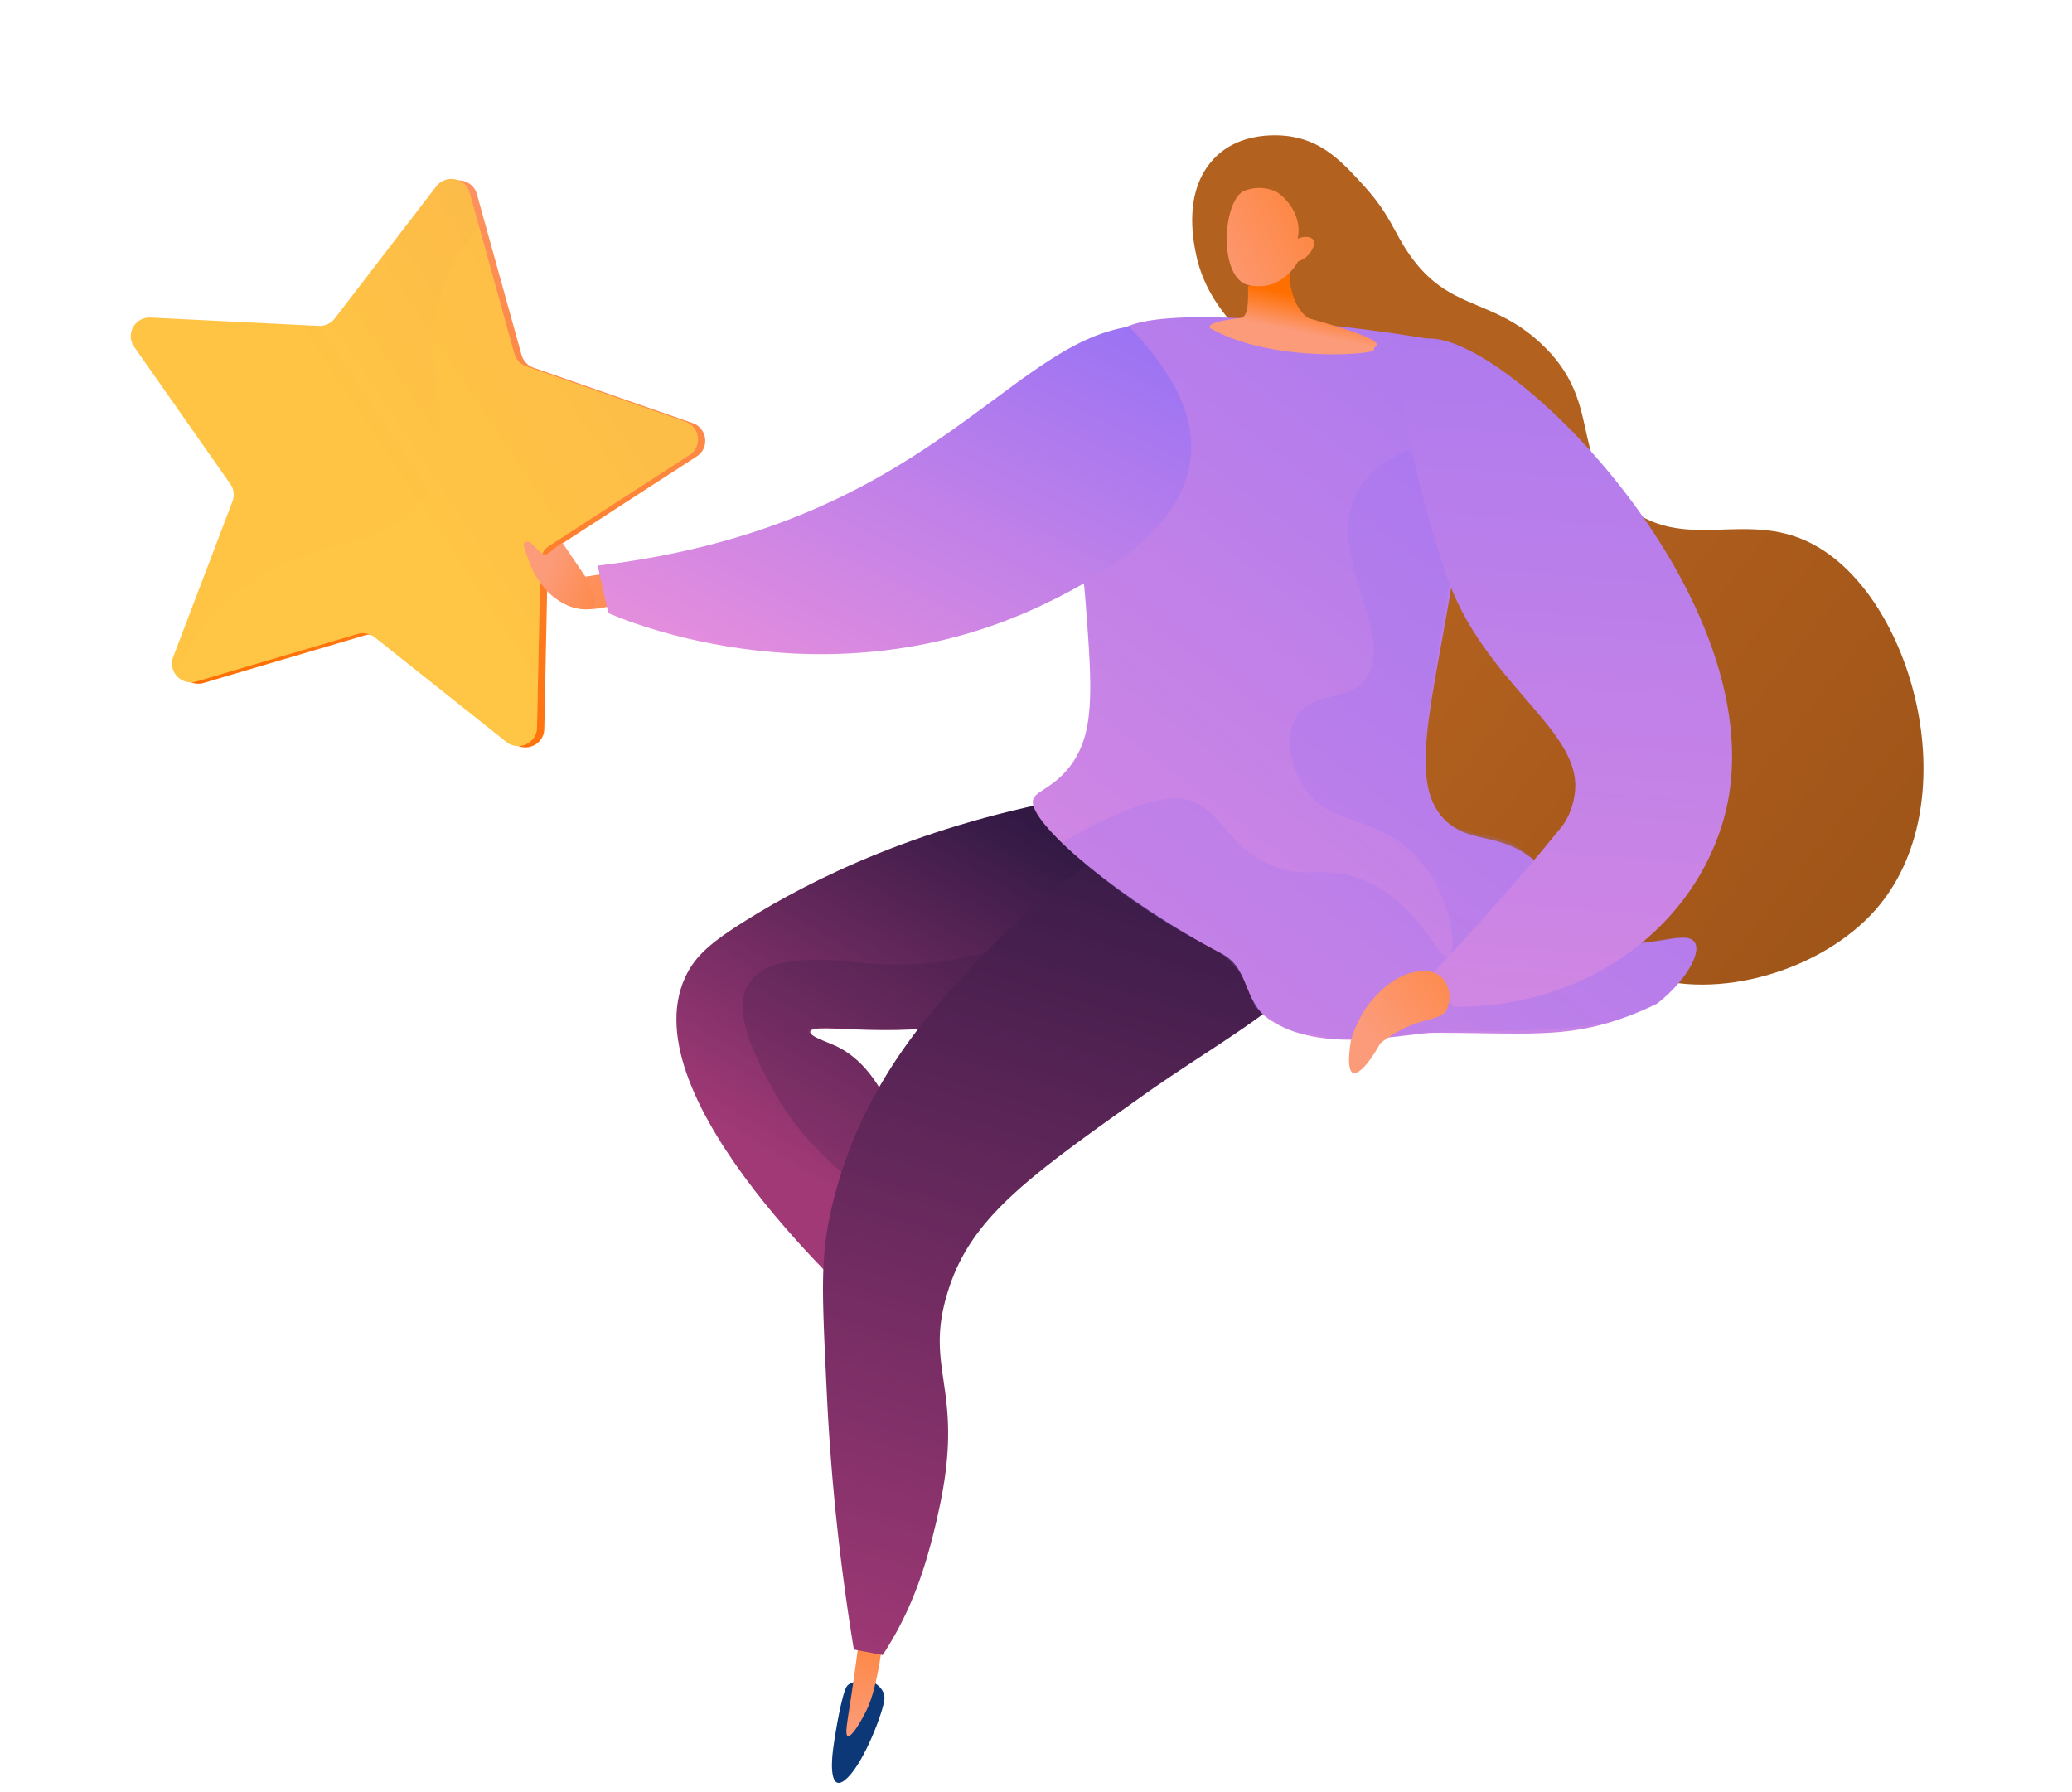 <svg xmlns="http://www.w3.org/2000/svg" width="259" height="224" xmlns:v="https://vecta.io/nano"><style><![CDATA[.B{fill-rule:nonzero}]]></style><defs><linearGradient x1="50%" y1="100%" x2="50%" y2="-80.065%" id="A"><stop stop-color="#fc9b7a" offset="0%"/><stop stop-color="#ff6f00" offset="100%"/></linearGradient><linearGradient x1="26.745%" y1="69.566%" x2="61.319%" y2="-9.87599712e-14%" id="B"><stop stop-color="#a03976" offset="0%"/><stop stop-color="#311944" offset="100%"/></linearGradient><linearGradient x1="35.264%" y1="105.372%" x2="49.235%" y2="0%" id="C"><stop stop-color="#a03976" offset="0%"/><stop stop-color="#311944" offset="100%"/></linearGradient><linearGradient x1="285.048%" y1="40.067%" x2="41.871%" y2="45.084%" id="D"><stop stop-color="#622e04" offset="0%"/><stop stop-color="#b3611f" offset="100%"/></linearGradient><linearGradient x1="71.765%" y1="175.675%" x2="178.721%" y2="3.14561698e-13%" id="E"><stop stop-color="#e38ddd" offset="0%"/><stop stop-color="#9571f6" offset="100%"/></linearGradient><linearGradient x1="33.845%" y1="50%" x2="200.973%" y2="55.371%" id="F"><stop stop-color="#fc9b7a" offset="0%"/><stop stop-color="#ff6f00" offset="100%"/></linearGradient><linearGradient x1="9.784%" y1="81.857%" x2="65.754%" y2="-21.831%" id="G"><stop stop-color="#e38ddd" offset="0%"/><stop stop-color="#9571f6" offset="100%"/></linearGradient><linearGradient x1="39.337%" y1="61.306%" x2="50%" y2="25.55%" id="H"><stop stop-color="#fc9b7a" offset="0%"/><stop stop-color="#ff6f00" offset="100%"/></linearGradient><linearGradient x1="12.677%" y1="100%" x2="100%" y2="-132.908%" id="I"><stop stop-color="#fc9b7a" offset="0%"/><stop stop-color="#ff6f00" offset="100%"/></linearGradient><linearGradient x1="44.67%" y1="152.166%" x2="54.351%" y2="-66.045%" id="J"><stop stop-color="#e38ddd" offset="0%"/><stop stop-color="#9571f6" offset="100%"/></linearGradient><linearGradient x1="29.388%" y1="71.64%" x2="234.47%" y2="-85.377%" id="K"><stop stop-color="#fc9b7a" offset="0%"/><stop stop-color="#ff6f00" offset="100%"/></linearGradient><linearGradient x1="17.935%" y1="-20.125%" x2="44.09%" y2="105.235%" id="L"><stop stop-color="#fc9b7a" offset="0%"/><stop stop-color="#ff6f00" offset="100%"/></linearGradient><linearGradient x1="39.871%" y1="68.131%" x2="-84.619%" y2="-49.339%" id="M"><stop stop-color="#ffc444" offset="0%"/><stop stop-color="#f39e56" offset="100%"/></linearGradient><linearGradient x1="33.845%" y1="50%" x2="200.973%" y2="62.749%" id="N"><stop stop-color="#fc9b7a" offset="0%"/><stop stop-color="#ff6f00" offset="100%"/></linearGradient></defs><g transform="matrix(-1 0 0 1 259 0)" fill="none" fill-rule="evenodd"><path d="M150.134 210.097s-1.787.756-1.69 2.234 2.429 7.711 4.582 9.84 2.129-1.273 1.851-3.445-1.121-7.02-1.714-7.932-3.029-.698-3.029-.698z" fill="#0d3878"/><path d="M152.743 202l-.486 5.964c-.401 3.337-.762 4.654-1.261 5.855-.433 1.051-1.517 3.337-2.036 3.173s0-2.689.427-9.724l.236-4.278h0l3.119-.989z" fill="url(#A)" transform="matrix(-.998 .07 .07 .998 286.505 -10.005)" class="B"/><g transform="matrix(-.998 .07 .07 .998 244.774 .726)"><g class="B"><path d="M127.861 89.977c-20.058 4.921-33.27 12.824-40.992 18.418-4.184 3.027-6.117 4.915-7.159 7.67-5.944 15.695 24.588 39.448 27.844 41.912l4.261-10.05c-3.154-17.5-8.407-22.99-12.796-24.626-1.228-.459-3.289-.944-3.25-1.533.096-1.39 11.689.588 22.777-3.512s22.15-14.428 20.167-21.263c-.377-1.248-1.881-4.857-10.851-7.017z" fill="url(#B)"/><path d="M102.286 112.752c-3.675-.071-12.272-.76-14.598 3.528-1.938 3.574 1.44 8.999 3.507 12.345 5.607 9.096 11.052 9.999 14.888 15.594 1.873 2.823 2.986 6.087 3.23 9.473l2.442-5.731c-3.184-17.582-8.487-23.105-12.918-24.742-1.24-.461-3.32-.949-3.281-1.54.097-1.397 11.801.591 22.995-3.528 10.167-3.742 20.346-12.702 20.559-19.46-16.057 11.585-28.207 14.236-36.824 14.06z" fill="#311944" opacity=".2" style="mix-blend-mode:multiply"/><path d="M140.74 90.223c-9.167 5.412-17.315 12.338-24.088 20.474-5.297 6.393-13.35 16.113-16.271 30.601-1.553 7.726-.999 11.664.593 25.201a279.81 279.81 0 0 0 5.632 31.882l3.642.435c3.539-6.318 4.942-12.586 5.899-19.738 1.875-14.65-3.488-16.317-.811-26.709 2.316-9.001 9.034-14.521 22.463-25.56 11.034-9.059 21.206-14.45 25.002-25.761.658-1.941 1.184-4.277.138-6.439-2.27-4.646-10.889-6.27-22.199-4.387z" fill="url(#C)"/></g><path d="M127.91 54.915c-3.054-.653-8.082-.529-12.868-4.312-1.439-1.137-6.512-5.175-5.926-10.944.547-5.083 5.347-7.841 5.933-8.141 3.399-1.875 6.792-1.457 10.55-.941 4.871.653 6.512 1.999 9.873 2.914 8.381 2.267 11.208-2.463 19.648-2.058 10.778.51 11.722 8.494 20.775 8.69 10.185.229 12.133-9.801 22.188-11.467 13.95-2.346 35.063 12.721 34.639 30.095-.247 10.029-7.691 21.529-17.206 24.985-5.542 2.012-11.527 1.372-13.233 4.985-1.218 2.574 1.517 4.574 1.257 9.043-.332 5.782-5.295 9.84-6.096 10.5-7.437 6.083-24.096 3.006-35.499-5.599-20.54-15.518-17.434-44.169-34.034-47.749z" fill="url(#D)" transform="matrix(.809 .588 -.588 .809 73.741 -87.096)"/><g class="B"><path d="M149.3 29.065c-18.69-.254-21.368 2.122-22.05 3.905-1.3 3.254.91 4.914-.331 10.628-.741 3.417-.039 4.973-1.475 8.643s-.305 5.5.936 13.883c1.579 10.726 2.307 16.174-.689 20.495-2.08 3.007-4.413 3.254-4.185 4.686.468 3.039 11.661 11.336 24.95 17.174 3.556 1.632 2.981 5.648 6.32 7.688 6.954 4.087 17.179.534 20.789.281 13.208-.924 18.071-.222 27.49-5.579 2.989-2.636 5.199-6.509 4.185-7.94-1.332-1.953-7.298 2.46-12.776-.221-3.626-1.777-2.937-4.647-7.149-8.032-5.043-4.074-8.552-1.953-11.99-4.595-5.361-4.133-2.924-14.032-1.417-30.629.866-9.564.704-17.81.575-27.412-1.827-.225-3.126-1.784-4.958-1.962-6.058-.592-12.138-.93-18.226-1.014z" fill="url(#E)"/><path d="M71.025 66.409s-2.532 2.6-5.615 3.519-6.677-.919-8.753-3.871-8.461-5.754-8.461-5.754 6.915-1.059 8.983.729l6.321 5.314 5.403-2.577 2.122 2.64z" fill="url(#F)" transform="matrix(.974 .225 -.225 .974 16.167 -11.741)"/><path d="M65.388 66.192l1.829 5.781s27.072 9.733 53.409-5.397 17.289-28.038 8.304-35.894c-15.187 3.689-23.12 27.077-63.541 35.51z" fill="url(#G)" transform="matrix(1 .017 -.017 1 .938 -1.767)"/><path d="M151.626 28.484c12.083 2.483 7.968 2.837 8.45 3.363s-12.495 2.618-20.555-1.223c0 0-1.249-.648 3.61-1.566 1.034-.19.833-2.086.696-4.043l5.008-2.112s.241 4.089 2.791 5.581z" fill="url(#H)"/><path d="M150.395 18.218s1.019 4.174-2.786 6.231c-3.408 1.847-9.172-5.72-8.094-8.532.597-1.206 1.673-2.128 2.985-2.557.94-.288 4.507-.179 6.035 2.723.404-.844 1.118-1.278 1.602-1.15.609.173.701 1.278.721 1.496.044.629-.118 1.255-.463 1.79z" fill="url(#I)" transform="matrix(.809 .588 -.588 .809 38.881 -81.674)"/><path d="M141.825 89.863c3.797 1.594 4.31 5.034 9.563 6.977 5.009 1.866 6.689-.466 11.692 1.075 7.504 2.319 10.377 9.64 11.544 8.947s.038-7.632-4.784-12.167c-5.541-5.183-11.506-2.825-15.053-8.228-1.379-2.106-2.444-5.468-1.244-8.053 1.635-3.505 5.894-2.287 8.152-5.183 4.053-5.183-5.439-14.603-2.835-22.546 1.039-3.168 4.342-7.126 15.001-9.796-.148 7.956-1.956 14.863-2.412 19.916-1.488 16.52-3.33 27.474 3.041 29.833 4.409 1.633 6.53-.457 11.55 4.976 3.598 3.894 3.191 6.876 7.055 7.995 5.549.996 10.831-2.604 12.146-.68.968 1.412-1.235 5.317-4.185 7.94-5.818 3.692-11.244 4.159-28.021 5.481-5.808 1.309-9.693 1.549-11.938 1.826-4.239-1.279-3.778 1.064-10.2-3.421-.088-.054-1.183-5.585-7.189-7.524-9.203-4.075-14.534-8.357-18.229-11.225 7.921-5.371 13.262-7.435 16.347-6.145z" fill="#9571f6" opacity=".2" style="mix-blend-mode:multiply"/><path d="M172.646 112.132l-2.917-3.795c4.325-4.57 10.255-11.051 16.129-18.275.984-1.099 1.658-2.587 1.917-4.233 1.469-8.171-11.418-13.823-16.107-27.931-3.261-9.803-7.725-26.325-3.735-28.764 8.101-4.948 46.879 32.337 38.311 60.185-4.27 13.863-17.997 23.051-33.599 22.814z" fill="url(#J)" transform="matrix(.998 -.07 .07 .998 -4.456 13.21)"/><path d="M172.29 109.079c-4.017-.291-7.169 4.171-7.369 4.46-.836 1.228-1.497 2.627-1.952 4.133-.045.275-.618 3.535.181 4.05.63.395 2.054-1.043 3.468-3.647a15.67 15.67 0 0 1 3.416-2.081c2.756-1.213 4.33-.868 4.975-2.317.43-1.169.282-2.531-.378-3.48-.619-.764-1.465-1.168-2.342-1.118z" fill="url(#K)" transform="matrix(.998 -.07 .07 .998 -7.64 12.069)"/></g><g transform="matrix(-.993 -.122 -.122 .993 80.743 23.15)"><path d="M38.162 1.304l9.302 18.637c.344.69 1.011 1.168 1.783 1.28l20.802 2.988c1.94.278 2.715 2.637 1.313 3.99L56.309 42.706c-.557.537-.811 1.311-.68 2.071l3.552 20.483c.331 1.91-1.699 3.369-3.434 2.466l-18.607-9.672a2.39 2.39 0 0 0-2.203 0l-18.607 9.672c-1.735.903-3.765-.555-3.434-2.466l3.552-20.483a2.33 2.33 0 0 0-.68-2.071L.717 28.198c-1.405-1.352-.63-3.712 1.31-3.99l20.802-2.988a2.37 2.37 0 0 0 1.783-1.28l9.302-18.637c.869-1.739 3.376-1.739 4.243 0h.005z" fill="url(#L)" class="B"/><path d="M39.086 1.304l9.302 18.637c.344.69 1.011 1.168 1.783 1.28l20.802 2.988c1.94.278 2.715 2.637 1.31 3.99L57.231 42.706c-.557.537-.811 1.311-.68 2.071l3.552 20.483c.331 1.91-1.699 3.369-3.434 2.466l-18.607-9.672a2.39 2.39 0 0 0-2.203 0l-18.607 9.672c-1.735.903-3.765-.555-3.434-2.466l3.552-20.483a2.33 2.33 0 0 0-.68-2.071L1.639 28.198c-1.405-1.352-.63-3.712 1.31-3.99l20.802-2.988a2.37 2.37 0 0 0 1.783-1.28l9.302-18.637c.869-1.739 3.376-1.739 4.243 0h.008z" fill="url(#M)"/><path d="M51.617 53.543c-7.139-6.712-15.183-6.339-18.431-14.095-3.639-8.693 4.109-14.777 2.783-25.44-.32-2.583-1.187-5.531-3.109-8.74l-7.322 14.671c-.344.69-1.011 1.168-1.783 1.28L2.954 24.206c-1.94.278-2.715 2.637-1.31 3.99l15.052 14.507c.557.537.811 1.311.68 2.071l-3.552 20.483c-.331 1.91 1.699 3.369 3.434 2.466l18.607-9.672a2.39 2.39 0 0 1 2.203 0l18.607 9.672c1.011.524 2.119.249 2.804-.446-1.846-6.684-4.86-10.918-7.855-13.734h-.005z" fill="#ffc444" opacity=".3" style="mix-blend-mode:multiply"/></g><path d="M65.058 70.185c-3.083.919-6.677-.919-8.753-3.871-1.013-1.44-1.444-1.737-.757-2.063s2.266 1.606 2.959.601l1.261-1.774 4.052 3.269c2.282 2.124 2.695 3.403 1.239 3.837z" fill="url(#N)" transform="matrix(.974 .225 -.225 .974 16.568 -11.912)" class="B"/></g></g></svg>